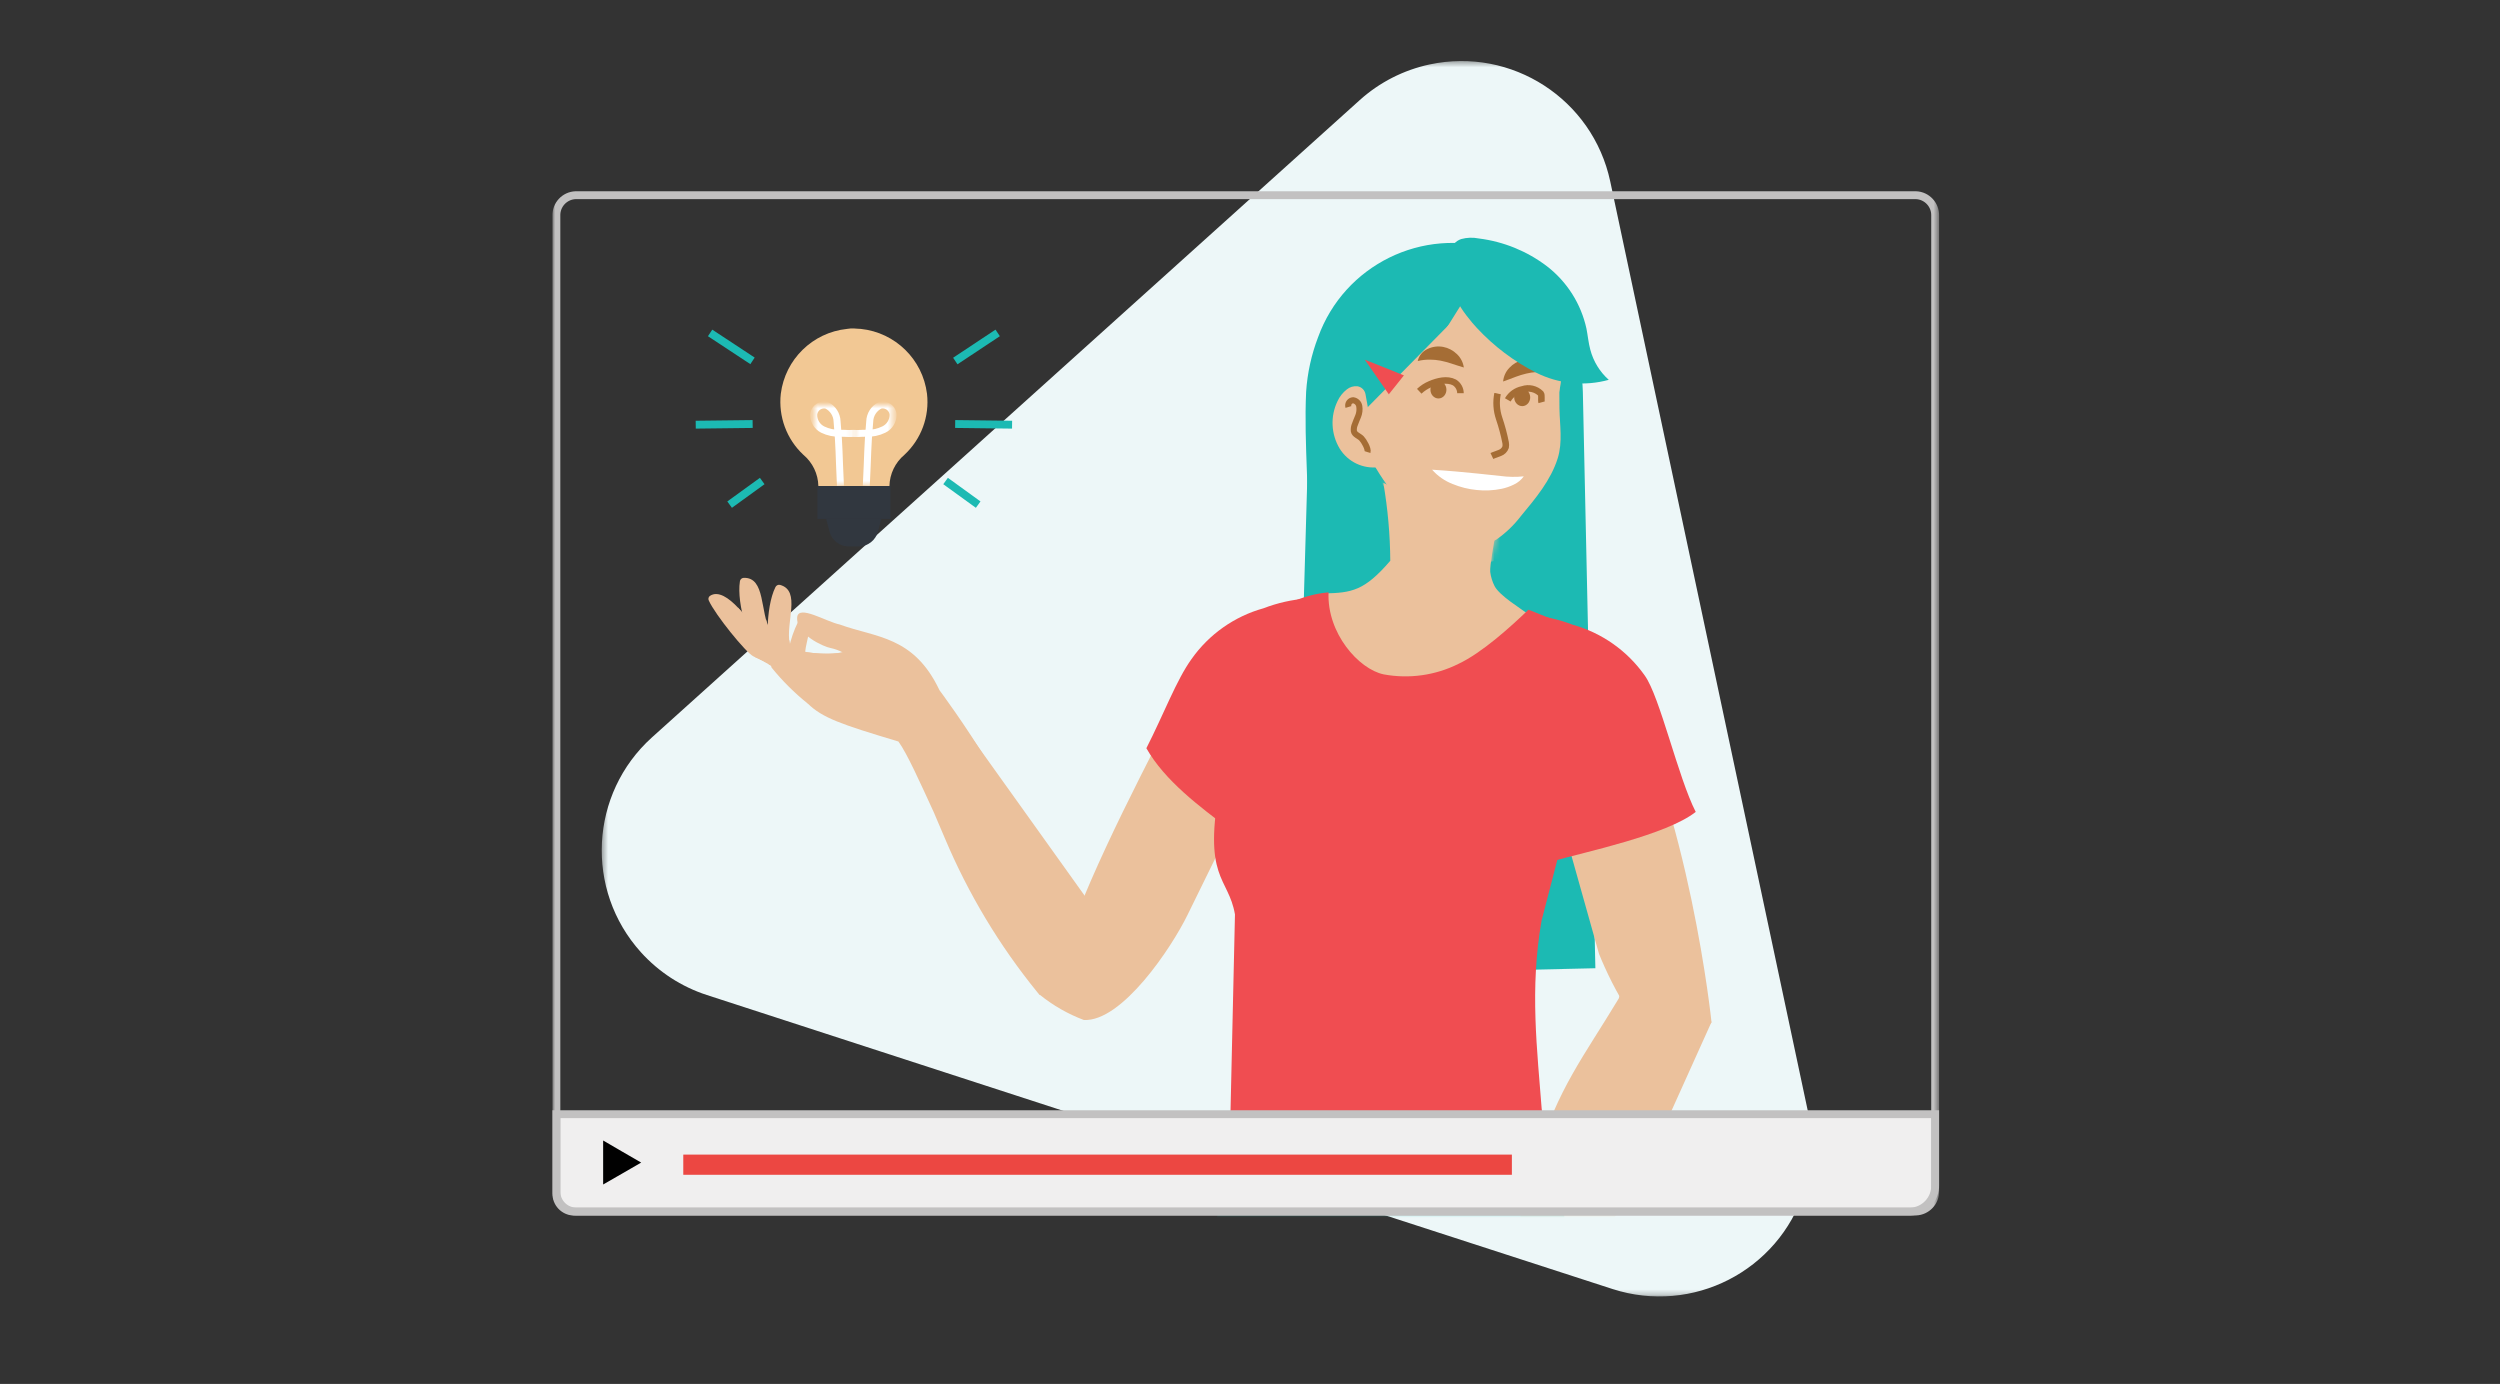 <?xml version="1.0" encoding="UTF-8"?>
<svg width="448px" height="248px" viewBox="0 0 448 248" version="1.1" xmlns="http://www.w3.org/2000/svg" xmlns:xlink="http://www.w3.org/1999/xlink">
    <rect x="0" y="0" width="448" height="248" fill="#333333" stroke="none"/>
    <title>we-support-you</title>
    <defs>
        <polygon id="path-1" points="0.37 0.383 217.163 0.383 217.163 221.769 0.37 221.769"></polygon>
        <path d="M3.724,0.837 C2.043,0.837 0.726,2.444 0.726,4.418 L0.726,4.418 L0.726,173.825 C0.726,175.799 2.07,177.406 3.724,177.406 L3.724,177.406 L212.799,177.406 C214.453,177.406 215.798,175.799 215.798,173.825 L215.798,173.825 L215.798,4.418 C215.798,2.444 214.453,0.837 212.799,0.837 L212.799,0.837 L3.724,0.837 Z" id="path-3"></path>
        <path d="M3.724,0.837 C2.043,0.837 0.726,2.444 0.726,4.418 L0.726,4.418 L0.726,173.825 C0.726,175.799 2.07,177.406 3.724,177.406 L3.724,177.406 L212.799,177.406 C214.453,177.406 215.798,175.799 215.798,173.825 L215.798,173.825 L215.798,4.418 C215.798,2.444 214.453,0.837 212.799,0.837 L212.799,0.837" id="path-5"></path>
        <path d="M3.724,0.837 C2.043,0.837 0.726,2.444 0.726,4.418 L0.726,4.418 L0.726,173.825 C0.726,175.799 2.07,177.406 3.724,177.406 L3.724,177.406 L212.799,177.406 C214.453,177.406 215.798,175.799 215.798,173.825 L215.798,173.825 L215.798,4.418 C215.798,2.444 214.453,0.837 212.799,0.837 L212.799,0.837 L3.724,0.837 Z" id="path-7"></path>
        <path d="M3.724,0.837 C2.043,0.837 0.726,2.444 0.726,4.418 L0.726,4.418 L0.726,173.825 C0.726,175.799 2.07,177.406 3.724,177.406 L3.724,177.406 L212.799,177.406 C214.453,177.406 215.798,175.799 215.798,173.825 L215.798,173.825 L215.798,4.418 C215.798,2.444 214.453,0.837 212.799,0.837 L212.799,0.837" id="path-9"></path>
        <path d="M3.724,0.837 C2.043,0.837 0.726,2.444 0.726,4.418 L0.726,4.418 L0.726,173.825 C0.726,175.799 2.07,177.406 3.724,177.406 L3.724,177.406 L212.799,177.406 C214.453,177.406 215.798,175.799 215.798,173.825 L215.798,173.825 L215.798,4.418 C215.798,2.444 214.453,0.837 212.799,0.837 L212.799,0.837" id="path-11"></path>
        <path d="M3.724,0.837 C2.043,0.837 0.726,2.444 0.726,4.418 L0.726,4.418 L0.726,173.825 C0.726,175.799 2.07,177.406 3.724,177.406 L3.724,177.406 L212.799,177.406 C214.453,177.406 215.798,175.799 215.798,173.825 L215.798,173.825 L215.798,4.418 C215.798,2.444 214.453,0.837 212.799,0.837 L212.799,0.837 L3.724,0.837 Z" id="path-13"></path>
        <path d="M3.724,0.837 C2.043,0.837 0.726,2.444 0.726,4.418 L0.726,4.418 L0.726,173.825 C0.726,175.799 2.07,177.406 3.724,177.406 L3.724,177.406 L212.799,177.406 C214.453,177.406 215.798,175.799 215.798,173.825 L215.798,173.825 L215.798,4.418 C215.798,2.444 214.453,0.837 212.799,0.837 L212.799,0.837 L3.724,0.837 Z" id="path-15"></path>
        <path d="M3.724,0.837 C2.043,0.837 0.726,2.444 0.726,4.418 L0.726,4.418 L0.726,173.825 C0.726,175.799 2.07,177.406 3.724,177.406 L3.724,177.406 L212.799,177.406 C214.453,177.406 215.798,175.799 215.798,173.825 L215.798,173.825 L215.798,4.418 C215.798,2.444 214.453,0.837 212.799,0.837 L212.799,0.837 L3.724,0.837 Z" id="path-17"></path>
        <path d="M3.724,0.837 C2.043,0.837 0.726,2.444 0.726,4.418 L0.726,4.418 L0.726,173.825 C0.726,175.799 2.07,177.406 3.724,177.406 L3.724,177.406 L212.799,177.406 C214.453,177.406 215.798,175.799 215.798,173.825 L215.798,173.825 L215.798,4.418 C215.798,2.444 214.453,0.837 212.799,0.837 L212.799,0.837" id="path-19"></path>
        <path d="M3.724,0.837 C2.043,0.837 0.726,2.444 0.726,4.418 L0.726,4.418 L0.726,173.825 C0.726,175.799 2.07,177.406 3.724,177.406 L3.724,177.406 L212.799,177.406 C214.453,177.406 215.798,175.799 215.798,173.825 L215.798,173.825 L215.798,4.418 C215.798,2.444 214.453,0.837 212.799,0.837 L212.799,0.837" id="path-21"></path>
        <path d="M3.724,0.837 C2.043,0.837 0.726,2.444 0.726,4.418 L0.726,4.418 L0.726,173.825 C0.726,175.799 2.07,177.406 3.724,177.406 L3.724,177.406 L212.799,177.406 C214.453,177.406 215.798,175.799 215.798,173.825 L215.798,173.825 L215.798,4.418 C215.798,2.444 214.453,0.837 212.799,0.837 L212.799,0.837" id="path-23"></path>
        <path d="M3.724,0.837 C2.043,0.837 0.726,2.444 0.726,4.418 L0.726,4.418 L0.726,173.825 C0.726,175.799 2.07,177.406 3.724,177.406 L3.724,177.406 L212.799,177.406 C214.453,177.406 215.798,175.799 215.798,173.825 L215.798,173.825 L215.798,4.418 C215.798,2.444 214.453,0.837 212.799,0.837 L212.799,0.837" id="path-25"></path>
        <path d="M3.724,0.837 C2.043,0.837 0.726,2.444 0.726,4.418 L0.726,4.418 L0.726,173.825 C0.726,175.799 2.07,177.406 3.724,177.406 L3.724,177.406 L212.799,177.406 C214.453,177.406 215.798,175.799 215.798,173.825 L215.798,173.825 L215.798,4.418 C215.798,2.444 214.453,0.837 212.799,0.837 L212.799,0.837" id="path-27"></path>
        <path d="M3.724,0.837 C2.043,0.837 0.726,2.444 0.726,4.418 L0.726,4.418 L0.726,173.825 C0.726,175.799 2.07,177.406 3.724,177.406 L3.724,177.406 L212.799,177.406 C214.453,177.406 215.798,175.799 215.798,173.825 L215.798,173.825 L215.798,4.418 C215.798,2.444 214.453,0.837 212.799,0.837 L212.799,0.837" id="path-29"></path>
        <path d="M3.724,0.837 C2.043,0.837 0.726,2.444 0.726,4.418 L0.726,4.418 L0.726,173.825 C0.726,175.799 2.07,177.406 3.724,177.406 L3.724,177.406 L212.799,177.406 C214.453,177.406 215.798,175.799 215.798,173.825 L215.798,173.825 L215.798,4.418 C215.798,2.444 214.453,0.837 212.799,0.837 L212.799,0.837" id="path-31"></path>
        <path d="M3.724,0.837 C2.043,0.837 0.726,2.444 0.726,4.418 L0.726,4.418 L0.726,173.825 C0.726,175.799 2.07,177.406 3.724,177.406 L3.724,177.406 L212.799,177.406 C214.453,177.406 215.798,175.799 215.798,173.825 L215.798,173.825 L215.798,4.418 C215.798,2.444 214.453,0.837 212.799,0.837 L212.799,0.837" id="path-33"></path>
        <path d="M3.724,0.837 C2.043,0.837 0.726,2.444 0.726,4.418 L0.726,4.418 L0.726,173.825 C0.726,175.799 2.07,177.406 3.724,177.406 L3.724,177.406 L212.799,177.406 C214.453,177.406 215.798,175.799 215.798,173.825 L215.798,173.825 L215.798,4.418 C215.798,2.444 214.453,0.837 212.799,0.837 L212.799,0.837" id="path-35"></path>
        <path d="M3.724,0.837 C2.043,0.837 0.726,2.444 0.726,4.418 L0.726,4.418 L0.726,173.825 C0.726,175.799 2.07,177.406 3.724,177.406 L3.724,177.406 L212.799,177.406 C214.453,177.406 215.798,175.799 215.798,173.825 L215.798,173.825 L215.798,4.418 C215.798,2.444 214.453,0.837 212.799,0.837 L212.799,0.837 L3.724,0.837 Z" id="path-37"></path>
        <path d="M3.724,0.837 C2.043,0.837 0.726,2.444 0.726,4.418 L0.726,4.418 L0.726,173.825 C0.726,175.799 2.07,177.406 3.724,177.406 L3.724,177.406 L212.799,177.406 C214.453,177.406 215.798,175.799 215.798,173.825 L215.798,173.825 L215.798,4.418 C215.798,2.444 214.453,0.837 212.799,0.837 L212.799,0.837 L3.724,0.837 Z" id="path-39"></path>
        <path d="M3.724,0.837 C2.043,0.837 0.726,2.444 0.726,4.418 L0.726,4.418 L0.726,173.825 C0.726,175.799 2.07,177.406 3.724,177.406 L3.724,177.406 L212.799,177.406 C214.453,177.406 215.798,175.799 215.798,173.825 L215.798,173.825 L215.798,4.418 C215.798,2.444 214.453,0.837 212.799,0.837 L212.799,0.837 L3.724,0.837 Z" id="path-41"></path>
        <path d="M3.724,0.837 C2.043,0.837 0.726,2.444 0.726,4.418 L0.726,4.418 L0.726,173.825 C0.726,175.799 2.07,177.406 3.724,177.406 L3.724,177.406 L212.799,177.406 C214.453,177.406 215.798,175.799 215.798,173.825 L215.798,173.825 L215.798,4.418 C215.798,2.444 214.453,0.837 212.799,0.837 L212.799,0.837" id="path-43"></path>
        <path d="M13.858,14.73 C9.215,20.154 6.986,20.097 2.145,20.21 L2.145,20.21 C0.838,21.289 0.104,22.914 0.163,24.609 L0.163,24.609 C0.359,26.315 1.009,27.939 2.043,29.309 L2.043,29.309 C6.121,35.071 14.168,37.205 21.114,35.748 L21.114,35.748 C28.061,34.291 34.067,29.836 38.974,24.666 L38.974,24.666 L38.636,24.337 C37.085,23.19 33.504,21.018 32.564,19.308 L32.564,19.308 C32.148,18.496 31.877,17.617 31.764,16.713 L31.764,16.713 C31.661,15.698 32.516,11.054 32.704,10.058 L32.704,10.058 L12.618,0.79 C13.408,5.395 13.823,10.057 13.858,14.73 L13.858,14.73 Z" id="path-45"></path>
        <path d="M3.724,0.837 C2.043,0.837 0.726,2.444 0.726,4.418 L0.726,4.418 L0.726,173.825 C0.726,175.799 2.07,177.406 3.724,177.406 L3.724,177.406 L212.799,177.406 C214.453,177.406 215.798,175.799 215.798,173.825 L215.798,173.825 L215.798,4.418 C215.798,2.444 214.453,0.837 212.799,0.837 L212.799,0.837 L3.724,0.837 Z" id="path-47"></path>
        <path d="M3.724,0.837 C2.043,0.837 0.726,2.444 0.726,4.418 L0.726,4.418 L0.726,173.825 C0.726,175.799 2.07,177.406 3.724,177.406 L3.724,177.406 L212.799,177.406 C214.453,177.406 215.798,175.799 215.798,173.825 L215.798,173.825 L215.798,4.418 C215.798,2.444 214.453,0.837 212.799,0.837 L212.799,0.837 L3.724,0.837 Z" id="path-49"></path>
        <path d="M3.724,0.837 C2.043,0.837 0.726,2.444 0.726,4.418 L0.726,4.418 L0.726,173.825 C0.726,175.799 2.07,177.406 3.724,177.406 L3.724,177.406 L212.799,177.406 C214.453,177.406 215.798,175.799 215.798,173.825 L215.798,173.825 L215.798,4.418 C215.798,2.444 214.453,0.837 212.799,0.837 L212.799,0.837" id="path-51"></path>
        <path d="M3.724,0.837 C2.043,0.837 0.726,2.444 0.726,4.418 L0.726,4.418 L0.726,173.825 C0.726,175.799 2.07,177.406 3.724,177.406 L3.724,177.406 L212.799,177.406 C214.453,177.406 215.798,175.799 215.798,173.825 L215.798,173.825 L215.798,4.418 C215.798,2.444 214.453,0.837 212.799,0.837 L212.799,0.837 L3.724,0.837 Z" id="path-53"></path>
        <path d="M3.724,0.837 C2.043,0.837 0.726,2.444 0.726,4.418 L0.726,4.418 L0.726,173.825 C0.726,175.799 2.07,177.406 3.724,177.406 L3.724,177.406 L212.799,177.406 C214.453,177.406 215.798,175.799 215.798,173.825 L215.798,173.825 L215.798,4.418 C215.798,2.444 214.453,0.837 212.799,0.837 L212.799,0.837 L3.724,0.837 Z" id="path-55"></path>
        <path d="M3.724,0.837 C2.043,0.837 0.726,2.444 0.726,4.418 L0.726,4.418 L0.726,173.825 C0.726,175.799 2.07,177.406 3.724,177.406 L3.724,177.406 L212.799,177.406 C214.453,177.406 215.798,175.799 215.798,173.825 L215.798,173.825 L215.798,4.418 C215.798,2.444 214.453,0.837 212.799,0.837 L212.799,0.837 L3.724,0.837 Z" id="path-57"></path>
        <path d="M3.724,0.837 C2.043,0.837 0.726,2.444 0.726,4.418 L0.726,4.418 L0.726,173.825 C0.726,175.799 2.07,177.406 3.724,177.406 L3.724,177.406 L212.799,177.406 C214.453,177.406 215.798,175.799 215.798,173.825 L215.798,173.825 L215.798,4.418 C215.798,2.444 214.453,0.837 212.799,0.837 L212.799,0.837" id="path-59"></path>
        <path d="M3.724,0.837 C2.043,0.837 0.726,2.444 0.726,4.418 L0.726,4.418 L0.726,173.825 C0.726,175.799 2.07,177.406 3.724,177.406 L3.724,177.406 L212.799,177.406 C214.453,177.406 215.798,175.799 215.798,173.825 L215.798,173.825 L215.798,4.418 C215.798,2.444 214.453,0.837 212.799,0.837 L212.799,0.837" id="path-61"></path>
        <path d="M3.724,0.837 C2.043,0.837 0.726,2.444 0.726,4.418 L0.726,4.418 L0.726,173.825 C0.726,175.799 2.07,177.406 3.724,177.406 L3.724,177.406 L212.799,177.406 C214.453,177.406 215.798,175.799 215.798,173.825 L215.798,173.825 L215.798,4.418 C215.798,2.444 214.453,0.837 212.799,0.837 L212.799,0.837" id="path-63"></path>
        <path d="M3.724,0.837 C2.043,0.837 0.726,2.444 0.726,4.418 L0.726,4.418 L0.726,173.825 C0.726,175.799 2.07,177.406 3.724,177.406 L3.724,177.406 L212.799,177.406 C214.453,177.406 215.798,175.799 215.798,173.825 L215.798,173.825 L215.798,4.418 C215.798,2.444 214.453,0.837 212.799,0.837 L212.799,0.837" id="path-65"></path>
        <path d="M3.724,0.837 C2.043,0.837 0.726,2.444 0.726,4.418 L0.726,4.418 L0.726,173.825 C0.726,175.799 2.07,177.406 3.724,177.406 L3.724,177.406 L212.799,177.406 C214.453,177.406 215.798,175.799 215.798,173.825 L215.798,173.825 L215.798,4.418 C215.798,2.444 214.453,0.837 212.799,0.837 L212.799,0.837" id="path-67"></path>
        <path d="M3.724,0.837 C2.043,0.837 0.726,2.444 0.726,4.418 L0.726,4.418 L0.726,173.825 C0.726,175.799 2.07,177.406 3.724,177.406 L3.724,177.406 L212.799,177.406 C214.453,177.406 215.798,175.799 215.798,173.825 L215.798,173.825 L215.798,4.418 C215.798,2.444 214.453,0.837 212.799,0.837 L212.799,0.837" id="path-69"></path>
        <path d="M3.724,0.837 C2.043,0.837 0.726,2.444 0.726,4.418 L0.726,4.418 L0.726,173.825 C0.726,175.799 2.07,177.406 3.724,177.406 L3.724,177.406 L212.799,177.406 C214.453,177.406 215.798,175.799 215.798,173.825 L215.798,173.825 L215.798,4.418 C215.798,2.444 214.453,0.837 212.799,0.837 L212.799,0.837" id="path-71"></path>
        <path d="M3.724,0.837 C2.043,0.837 0.726,2.444 0.726,4.418 L0.726,4.418 L0.726,173.825 C0.726,175.799 2.07,177.406 3.724,177.406 L3.724,177.406 L212.799,177.406 C214.453,177.406 215.798,175.799 215.798,173.825 L215.798,173.825 L215.798,4.418 C215.798,2.444 214.453,0.837 212.799,0.837 L212.799,0.837 L3.724,0.837 Z" id="path-73"></path>
        <path d="M3.724,0.837 C2.043,0.837 0.726,2.444 0.726,4.418 L0.726,4.418 L0.726,173.825 C0.726,175.799 2.07,177.406 3.724,177.406 L3.724,177.406 L212.799,177.406 C214.453,177.406 215.798,175.799 215.798,173.825 L215.798,173.825 L215.798,4.418 C215.798,2.444 214.453,0.837 212.799,0.837 L212.799,0.837" id="path-75"></path>
        <path d="M3.724,0.837 C2.043,0.837 0.726,2.444 0.726,4.418 L0.726,4.418 L0.726,173.825 C0.726,175.799 2.07,177.406 3.724,177.406 L3.724,177.406 L212.799,177.406 C214.453,177.406 215.798,175.799 215.798,173.825 L215.798,173.825 L215.798,4.418 C215.798,2.444 214.453,0.837 212.799,0.837 L212.799,0.837 L3.724,0.837 Z" id="path-77"></path>
        <path d="M3.724,0.837 C2.043,0.837 0.726,2.444 0.726,4.418 L0.726,4.418 L0.726,173.825 C0.726,175.799 2.07,177.406 3.724,177.406 L3.724,177.406 L212.799,177.406 C214.453,177.406 215.798,175.799 215.798,173.825 L215.798,173.825 L215.798,4.418 C215.798,2.444 214.453,0.837 212.799,0.837 L212.799,0.837 L3.724,0.837 Z" id="path-79"></path>
        <path d="M3.724,0.837 C2.043,0.837 0.726,2.444 0.726,4.418 L0.726,4.418 L0.726,173.825 C0.726,175.799 2.07,177.406 3.724,177.406 L3.724,177.406 L212.799,177.406 C214.453,177.406 215.798,175.799 215.798,173.825 L215.798,173.825 L215.798,4.418 C215.798,2.444 214.453,0.837 212.799,0.837 L212.799,0.837" id="path-81"></path>
        <path d="M3.724,0.837 C2.043,0.837 0.726,2.444 0.726,4.418 L0.726,4.418 L0.726,173.825 C0.726,175.799 2.07,177.406 3.724,177.406 L3.724,177.406 L212.799,177.406 C214.453,177.406 215.798,175.799 215.798,173.825 L215.798,173.825 L215.798,4.418 C215.798,2.444 214.453,0.837 212.799,0.837 L212.799,0.837" id="path-83"></path>
        <path d="M3.724,0.837 C2.043,0.837 0.726,2.444 0.726,4.418 L0.726,4.418 L0.726,173.825 C0.726,175.799 2.07,177.406 3.724,177.406 L3.724,177.406 L212.799,177.406 C214.453,177.406 215.798,175.799 215.798,173.825 L215.798,173.825 L215.798,4.418 C215.798,2.444 214.453,0.837 212.799,0.837 L212.799,0.837 L3.724,0.837 Z" id="path-85"></path>
        <path d="M3.724,0.837 C2.043,0.837 0.726,2.444 0.726,4.418 L0.726,4.418 L0.726,173.825 C0.726,175.799 2.07,177.406 3.724,177.406 L3.724,177.406 L212.799,177.406 C214.453,177.406 215.798,175.799 215.798,173.825 L215.798,173.825 L215.798,4.418 C215.798,2.444 214.453,0.837 212.799,0.837 L212.799,0.837 L3.724,0.837 Z" id="path-87"></path>
        <path d="M3.724,0.837 C2.043,0.837 0.726,2.444 0.726,4.418 L0.726,4.418 L0.726,173.825 C0.726,175.799 2.07,177.406 3.724,177.406 L3.724,177.406 L212.799,177.406 C214.453,177.406 215.798,175.799 215.798,173.825 L215.798,173.825 L215.798,4.418 C215.798,2.444 214.453,0.837 212.799,0.837 L212.799,0.837" id="path-89"></path>
        <polygon id="path-91" points="0 226.54 248.484 226.54 248.484 0.383 0 0.383"></polygon>
        <polygon id="path-93" points="0.754 0.907 7.861 0.907 7.861 15.388 0.754 15.388"></polygon>
        <polygon id="path-95" points="0.35 0.907 7.466 0.907 7.466 15.388 0.35 15.388"></polygon>
    </defs>
    <g id="Page-1" stroke="none" stroke-width="1" fill="none" fill-rule="evenodd">
        <g id="pf-landing-affiliate-program" transform="translate(-256, -1124)">
            <g id="Steps-vertical/Numbered/0-Desktop" transform="translate(160, 836)">
                <g id="Group-10" transform="translate(0, 288)">
                    <g id="we-support-you" transform="translate(96, 0)">
                        <rect id="Rectangle-Copy-2" fill-opacity="0" fill="#D8D8D8" x="0" y="0" width="448" height="248"></rect>
                        <g id="Group-170" transform="translate(99, 10)">
                            <g id="Group-3" transform="translate(8.46, 0.557)">
                                <mask id="mask-2" fill="white">
                                    <use xlink:href="#path-1"></use>
                                </mask>
                                <g id="Clip-2"></g>
                                <path d="M181.093,21.949 C177.946,7.227 163.459,-2.157 148.737,0.991 C144.078,1.986 139.761,4.186 136.218,7.37 L72.796,64.484 L9.374,121.58 C-1.806,131.662 -2.696,148.9 7.387,160.08 C10.582,163.623 14.651,166.265 19.188,167.743 L100.347,194.119 L181.516,220.439 C195.841,225.072 211.209,217.214 215.841,202.889 C217.304,198.364 217.558,193.537 216.578,188.884 L198.84,105.449 L181.093,21.949 Z" id="Fill-1" fill="#EDF7F8" mask="url(#mask-2)"></path>
                            </g>
                            <g id="Group-67" transform="translate(15.98, 29.697)">
                                <g id="Group-6">
                                    <mask id="mask-4" fill="white">
                                        <use xlink:href="#path-3"></use>
                                    </mask>
                                    <g id="Clip-5"></g>
                                    <path d="M118.602,68.789 C115.741,68.963 112.905,69.435 110.142,70.199 C105.742,71.36 102.056,74.361 100.028,78.434 C94.895,89.037 84.048,108.72 78.05,124.052 C76.969,125.349 71.339,138.556 71.339,138.556 C73.714,140.48 76.384,142.01 79.244,143.087 C86.087,143.435 94.942,130.152 97.809,124.287 L122.249,74.467 L118.602,68.789 Z" id="Fill-4" fill="#EBC19C" mask="url(#mask-4)"></path>
                                </g>
                                <g id="Group-9">
                                    <mask id="mask-6" fill="white">
                                        <use xlink:href="#path-5"></use>
                                    </mask>
                                    <g id="Clip-8"></g>
                                    <path d="M105.357,108.899 L122.212,74.561 L119.241,67.548 C116.569,67.751 113.941,68.344 111.439,69.306 C106.219,70.761 101.664,73.976 98.542,78.405 C95.835,82.165 93.607,88.191 90.449,94.385 C93.767,100.232 100.018,104.866 105.357,108.899" id="Fill-7" fill="#F04D51" mask="url(#mask-6)"></path>
                                </g>
                                <g id="Group-12">
                                    <mask id="mask-8" fill="white">
                                        <use xlink:href="#path-7"></use>
                                    </mask>
                                    <g id="Clip-11"></g>
                                    <path d="M85.881,129.889 L55.754,87.749 L52.454,106.098 L54.334,110.506 C58.52,120.441 64.097,129.73 70.897,138.095 L71.32,138.612 L85.881,129.889 Z" id="Fill-10" fill="#EBC19C" mask="url(#mask-8)"></path>
                                </g>
                                <g id="Group-15">
                                    <mask id="mask-10" fill="white">
                                        <use xlink:href="#path-9"></use>
                                    </mask>
                                    <g id="Clip-14"></g>
                                    <path d="M17.261,69.184 C18.302,70.331 19.245,71.564 20.081,72.869 C20.081,72.869 24.781,76.525 27.873,77.371 L26.933,81.131 L20.353,78.076 C18.845,75.301 17.8,72.297 17.261,69.184" id="Fill-13" fill="#EBC19C" mask="url(#mask-10)"></path>
                                </g>
                                <g id="Group-18">
                                    <mask id="mask-12" fill="white">
                                        <use xlink:href="#path-11"></use>
                                    </mask>
                                    <g id="Clip-17"></g>
                                    <path d="M22.271,71.224 C22.444,71.968 22.709,72.688 23.06,73.367 C23.996,74.315 25.07,75.113 26.247,75.736 C27.128,77.21 28.387,78.42 29.894,79.242 L30.308,82.833 C27.728,81.85 25.216,80.697 22.788,79.383 C22.221,76.703 22.047,73.954 22.271,71.224" id="Fill-16" fill="#EBC19C" mask="url(#mask-12)"></path>
                                </g>
                                <g id="Group-21">
                                    <mask id="mask-14" fill="white">
                                        <use xlink:href="#path-13"></use>
                                    </mask>
                                    <g id="Clip-20"></g>
                                    <path d="M29.781,86.395 C32.423,88.943 35.6,90.061 46.015,93.182 C47.576,95.325 49.869,100.458 52.454,106.079 L62.437,97.534 C57.991,90.155 53.375,83.989 53.375,83.989 C48.751,74.232 42.001,74.589 35.515,72.22 C33.081,71.722 28.071,68.573 27.873,70.932 C27.629,74.016 32.695,76.225 33.795,76.413 C34.568,76.572 35.314,76.838 36.014,77.202 C33.908,77.776 29.631,77.202 29.631,77.202 L29.781,86.395 Z" id="Fill-19" fill="#EBC19C" mask="url(#mask-14)"></path>
                                </g>
                                <g id="Group-24">
                                    <mask id="mask-16" fill="white">
                                        <use xlink:href="#path-15"></use>
                                    </mask>
                                    <g id="Clip-23"></g>
                                    <path d="M30.242,85.343 C28.753,84.421 27.313,83.423 25.927,82.353 C25.514,81.855 25.796,77.653 25.927,76.901 C26.059,76.149 26.238,75.585 26.435,74.965 C26.456,75.19 26.49,75.412 26.538,75.632 C27.117,76.756 27.96,77.723 28.992,78.452 L29.509,80.661 L31.708,81.799 L30.242,85.343 Z" id="Fill-22" fill="#EBC19C" mask="url(#mask-16)"></path>
                                </g>
                                <g id="Group-27">
                                    <mask id="mask-18" fill="white">
                                        <use xlink:href="#path-17"></use>
                                    </mask>
                                    <g id="Clip-26"></g>
                                    <path d="M28.973,77.033 C31.299,77.526 33.696,77.583 36.042,77.202 C36.23,77.428 34.848,77.503 35.412,78.65 C36.173,80.201 41.052,81.395 44.004,80.699 C40.441,82.664 33.664,83.34 29.509,79.9 L28.973,77.033 Z" id="Fill-25" fill="#EBC19C" mask="url(#mask-18)"></path>
                                </g>
                                <g id="Group-30">
                                    <mask id="mask-20" fill="white">
                                        <use xlink:href="#path-19"></use>
                                    </mask>
                                    <g id="Clip-29"></g>
                                    <path d="M47.397,82.165 C47.397,82.165 47.397,82.109 47.265,82.024 C47.21,81.976 47.15,81.931 47.087,81.893 L46.824,81.724 L46.476,81.554 L46.269,81.46 L46.156,81.46 L46.043,81.46 C45.685,81.34 45.318,81.252 44.944,81.197 C43.984,81.073 43.011,81.096 42.058,81.263 C41.005,81.432 39.905,81.752 38.74,82.006 C38.177,82.137 37.605,82.231 37.029,82.288 C36.491,82.339 35.95,82.339 35.412,82.288 C34.481,82.195 33.571,81.958 32.714,81.583 C32.129,81.326 31.572,81.011 31.05,80.643 L30.797,80.483 L30.618,80.351 C30.517,80.283 30.461,80.254 30.449,80.267 C30.43,80.285 30.449,80.332 30.552,80.417 L30.703,80.577 L30.928,80.784 C31.428,81.208 31.981,81.565 32.573,81.846 C33.457,82.288 34.412,82.571 35.393,82.682 C35.965,82.743 36.542,82.743 37.113,82.682 C37.714,82.626 38.311,82.532 38.899,82.4 C40.084,82.137 41.174,81.818 42.189,81.63 C43.089,81.445 44.01,81.392 44.925,81.47 C45.281,81.499 45.634,81.562 45.978,81.658 L46.09,81.658 L46.203,81.658 L46.401,81.724 L46.748,81.855 L47.021,81.977 L47.218,82.071 C47.322,82.156 47.388,82.175 47.397,82.165" id="Fill-28" fill="#EBC19C" mask="url(#mask-20)"></path>
                                </g>
                                <g id="Group-33">
                                    <mask id="mask-22" fill="white">
                                        <use xlink:href="#path-21"></use>
                                    </mask>
                                    <g id="Clip-32"></g>
                                    <path d="M41.832,75.115 C41.832,75.059 41.56,74.993 41.108,74.984 L40.732,74.984 L40.309,75.031 C39.655,75.123 39.021,75.319 38.429,75.614 L38.063,75.82 L37.753,76.027 C37.386,76.29 37.198,76.507 37.236,76.554 C37.273,76.601 38.176,76.074 39.473,75.679 C40.77,75.285 41.832,75.256 41.832,75.115" id="Fill-31" fill="#EBC19C" mask="url(#mask-22)"></path>
                                </g>
                                <g id="Group-36">
                                    <mask id="mask-24" fill="white">
                                        <use xlink:href="#path-23"></use>
                                    </mask>
                                    <g id="Clip-35"></g>
                                    <path d="M48.281,91.462 C48.281,91.462 48.422,91.462 48.647,91.387 C48.961,91.282 49.261,91.141 49.54,90.964 C49.966,90.718 50.364,90.424 50.725,90.09 C51.618,89.261 52.287,88.219 52.67,87.063 C52.823,86.596 52.923,86.113 52.971,85.625 C53.001,85.312 53.001,84.998 52.971,84.685 C52.971,84.45 52.915,84.327 52.877,84.327 C52.764,84.752 52.685,85.187 52.642,85.625 C52.241,87.693 51.059,89.527 49.343,90.748 C48.713,91.171 48.252,91.396 48.281,91.462" id="Fill-34" fill="#EBC19C" mask="url(#mask-24)"></path>
                                </g>
                                <g id="Group-39">
                                    <mask id="mask-26" fill="white">
                                        <use xlink:href="#path-25"></use>
                                    </mask>
                                    <g id="Clip-38"></g>
                                    <path d="M49.672,92.59 C49.672,92.59 49.803,92.59 50.001,92.487 L50.17,92.411 C50.237,92.38 50.3,92.343 50.358,92.299 C50.515,92.212 50.666,92.115 50.809,92.007 L51.054,91.819 C51.138,91.753 51.223,91.669 51.307,91.594 C51.494,91.427 51.67,91.248 51.834,91.058 C52.596,90.194 53.133,89.153 53.394,88.031 C53.45,87.789 53.49,87.544 53.516,87.298 C53.526,87.185 53.526,87.072 53.516,86.959 L53.516,86.649 C53.53,86.471 53.53,86.292 53.516,86.113 L53.516,85.897 L53.516,85.719 C53.516,85.493 53.432,85.38 53.404,85.39 C53.375,85.399 53.357,85.512 53.338,85.728 L53.338,85.907 C53.342,85.975 53.342,86.045 53.338,86.113 C53.338,86.264 53.338,86.442 53.291,86.63 L53.291,86.922 C53.291,87.025 53.291,87.129 53.234,87.241 C53.178,87.354 53.131,87.693 53.075,87.928 C52.771,88.954 52.269,89.912 51.599,90.748 C51.451,90.931 51.294,91.107 51.129,91.274 L50.903,91.509 L50.687,91.706 C50.567,91.828 50.438,91.94 50.302,92.045 L50.142,92.186 L49.991,92.289 C49.738,92.468 49.653,92.562 49.672,92.59" id="Fill-37" fill="#EBC19C" mask="url(#mask-26)"></path>
                                </g>
                                <g id="Group-42">
                                    <mask id="mask-28" fill="white">
                                        <use xlink:href="#path-27"></use>
                                    </mask>
                                    <g id="Clip-41"></g>
                                    <path d="M28.456,81.009 C28.456,81.009 28.456,80.878 28.569,80.755 C28.859,80.43 29.27,80.237 29.706,80.22 C29.875,80.22 29.969,80.22 29.979,80.285 C29.988,80.351 29.612,80.455 29.217,80.643 C28.823,80.831 28.522,81.056 28.456,81.009" id="Fill-40" fill="#EBC19C" mask="url(#mask-28)"></path>
                                </g>
                                <g id="Group-45">
                                    <mask id="mask-30" fill="white">
                                        <use xlink:href="#path-29"></use>
                                    </mask>
                                    <g id="Clip-44"></g>
                                    <path d="M27.601,77.249 C27.601,77.249 27.666,77.136 27.826,77.08 C28.239,76.942 28.689,76.976 29.076,77.174 C29.217,77.249 29.293,77.324 29.274,77.362 C29.255,77.4 28.879,77.362 28.437,77.306 C27.995,77.249 27.629,77.306 27.601,77.249" id="Fill-43" fill="#EBC19C" mask="url(#mask-30)"></path>
                                </g>
                                <g id="Group-48">
                                    <mask id="mask-32" fill="white">
                                        <use xlink:href="#path-31"></use>
                                    </mask>
                                    <g id="Clip-47"></g>
                                    <path d="M12.213,67.107 C15.193,65.02 20.109,72.869 20.109,72.869 C20.109,72.869 24.809,76.525 27.901,77.371 L26.961,81.131 L20.071,77.945 C18.708,77.315 13.162,70.425 12.053,67.953 C11.893,67.67 11.961,67.312 12.213,67.107" id="Fill-46" fill="#EBC19C" mask="url(#mask-32)"></path>
                                </g>
                                <g id="Group-51">
                                    <mask id="mask-34" fill="white">
                                        <use xlink:href="#path-33"></use>
                                    </mask>
                                    <g id="Clip-50"></g>
                                    <path d="M23.06,73.367 C21.18,70.049 22.243,63.704 18.276,63.854 C17.923,63.876 17.64,64.151 17.608,64.503 C16.979,68.545 19.357,75.726 21.218,78.434 C24.093,80.199 27.139,81.673 30.308,82.833 L27.901,77.371 C24.809,76.131 25.269,75.501 23.06,73.367" id="Fill-49" fill="#EBC19C" mask="url(#mask-34)"></path>
                                </g>
                                <g id="Group-54">
                                    <mask id="mask-36" fill="white">
                                        <use xlink:href="#path-35"></use>
                                    </mask>
                                    <g id="Clip-53"></g>
                                    <path d="M26.538,75.632 C25.768,71.872 28.625,66.157 24.799,65.114 C24.453,65.036 24.1,65.218 23.963,65.546 C22.158,69.212 22.29,76.826 23.277,79.919 C25.204,82.306 27.385,84.479 29.781,86.395 L32.16,80.69 C29.575,78.584 28.005,78.321 26.538,75.632" id="Fill-52" fill="#EBC19C" mask="url(#mask-36)"></path>
                                </g>
                                <g id="Group-57">
                                    <mask id="mask-38" fill="white">
                                        <use xlink:href="#path-37"></use>
                                    </mask>
                                    <g id="Clip-56"></g>
                                    <path d="M29.969,80.257 L29.283,77.324 C29.471,74.862 30.966,72.342 28.766,71.487 C28.478,71.377 28.153,71.503 28.014,71.778 C27.281,73.272 26.735,74.851 26.388,76.478 C26.228,77.221 25.871,81.385 26.388,81.93 C26.905,82.476 31.361,86.236 31.361,86.236 L32.977,81.912 L29.969,80.257 Z" id="Fill-55" fill="#EBC19C" mask="url(#mask-38)"></path>
                                </g>
                                <g id="Group-60">
                                    <mask id="mask-40" fill="white">
                                        <use xlink:href="#path-39"></use>
                                    </mask>
                                    <g id="Clip-59"></g>
                                    <path d="M117.07,134.721 L170.575,133.489 L168.337,30.541 C168.046,18.029 158.684,8.056 147.422,8.31 L139.902,8.488 C128.622,8.742 119.739,19.12 120.031,31.65 L117.07,134.721 Z" id="Fill-58" fill="#1CBAB3" mask="url(#mask-40)"></path>
                                </g>
                                <g id="Group-63">
                                    <mask id="mask-42" fill="white">
                                        <use xlink:href="#path-41"></use>
                                    </mask>
                                    <g id="Clip-62"></g>
                                    <path d="M117.07,134.721 L170.575,133.489 L168.337,30.541 C168.046,18.029 158.684,8.056 147.422,8.31 L139.902,8.488 C128.622,8.742 119.739,19.12 120.031,31.65 L117.07,134.721 Z" id="Stroke-61" stroke="#1CBAB3" stroke-width="0.658" mask="url(#mask-42)"></path>
                                </g>
                                <g id="Group-66">
                                    <mask id="mask-44" fill="white">
                                        <use xlink:href="#path-43"></use>
                                    </mask>
                                    <g id="Clip-65"></g>
                                    <path d="M122.362,66.646 C127.203,66.533 129.515,66.214 134.159,60.79 C134.124,56.117 133.71,51.455 132.918,46.85 L153.006,56.118 C152.818,57.114 151.963,61.758 152.066,62.773 C152.178,63.678 152.449,64.556 152.865,65.368 C153.805,67.078 157.386,69.25 158.937,70.397 L159.276,70.726 C154.369,75.896 148.362,80.351 141.416,81.808 C134.469,83.265 126.442,81.131 122.362,75.369 C121.328,73.998 120.679,72.375 120.482,70.669 C120.275,68.94 121.131,67.793 122.362,66.646" id="Fill-64" fill="#EBC19C" mask="url(#mask-44)"></path>
                                </g>
                            </g>
                            <g id="Group-70" transform="translate(136.3, 75.757)">
                                <mask id="mask-46" fill="white">
                                    <use xlink:href="#path-45"></use>
                                </mask>
                                <g id="Clip-69"></g>
                                <path d="M33.203,-34.479 C37.8,-33.116 40.018,-31.199 41.56,-29.384 C45.761,-24.412 45.573,-17.07 45.696,-10.584 C45.9,-7.389 45.618,-4.182 44.859,-1.072 C43.646,3.008 40.92,6.448 38.279,9.738 C37.052,11.435 35.568,12.929 33.88,14.166 C32.131,15.303 28.428,15.303 26.642,14.927 C20.278,13.621 14.149,4.418 11.132,-1.372 L9.957,-9.832 L33.203,-34.479 Z" id="Fill-68" fill="#EBC19C" mask="url(#mask-46)"></path>
                            </g>
                            <g id="Group-137" transform="translate(15.98, 29.697)">
                                <g id="Group-73">
                                    <mask id="mask-48" fill="white">
                                        <use xlink:href="#path-47"></use>
                                    </mask>
                                    <g id="Clip-72"></g>
                                    <path d="M169.541,192.869 C165.395,181.909 161.88,161.398 159.943,153.323 L106.908,154.752 C104.189,167.291 102.595,180.047 102.143,192.869 L169.541,192.869 Z" id="Fill-71" fill="#1CBAB3" mask="url(#mask-48)"></path>
                                </g>
                                <g id="Group-76">
                                    <mask id="mask-50" fill="white">
                                        <use xlink:href="#path-49"></use>
                                    </mask>
                                    <g id="Clip-75"></g>
                                    <path d="M173.695,77.371 C172.107,74.993 169.324,73.771 166.692,72.671 C164.643,71.816 160.968,70.415 158.919,69.56 C155.61,72.747 150.534,77.315 146.37,79.27 C142.228,81.337 137.525,81.997 132.975,81.15 C128.491,80.21 122.785,73.762 123.095,66.449 C120.709,66.668 118.38,67.304 116.214,68.329 L111.825,83.829 C108.713,89.789 105.245,94.113 103.731,100.674 C100.422,117.923 105.16,117.35 106.326,124.174 L105.527,159.527 C105.527,159.527 161.4,160.308 161.353,159.781 C160.47,148.229 159.125,137.56 161.269,125.283 L173.695,77.371 Z" id="Fill-74" fill="#F04D51" mask="url(#mask-50)"></path>
                                </g>
                                <g id="Group-79">
                                    <mask id="mask-52" fill="white">
                                        <use xlink:href="#path-51"></use>
                                    </mask>
                                    <g id="Clip-78"></g>
                                    <path d="M145.646,6.947 C156.283,6.947 164.906,15.57 164.906,26.207 C164.906,36.844 156.283,45.468 145.646,45.468 C135.009,45.468 126.385,36.844 126.385,26.207 C126.385,15.57 135.009,6.947 145.646,6.947" id="Fill-77" fill="#EBC19C" mask="url(#mask-52)"></path>
                                </g>
                                <g id="Group-82">
                                    <mask id="mask-54" fill="white">
                                        <use xlink:href="#path-53"></use>
                                    </mask>
                                    <g id="Clip-81"></g>
                                    <path d="M153.025,5.038 C139.934,0.884 125.899,7.804 121.225,20.718 C120.028,23.842 119.306,27.127 119.081,30.465 C118.63,40.016 119.815,49.717 119.298,58.985 L153.025,5.038 Z" id="Fill-80" fill="#1CBAB3" mask="url(#mask-54)"></path>
                                </g>
                                <g id="Group-85">
                                    <mask id="mask-56" fill="white">
                                        <use xlink:href="#path-55"></use>
                                    </mask>
                                    <g id="Clip-84"></g>
                                    <path d="M152.545,10.509 C157.142,11.806 159.36,13.639 160.902,15.369 C165.104,20.069 164.361,27.232 164.474,33.455 C164.521,36.51 165.076,39.489 164.164,42.422 C162.951,46.314 160.225,49.585 157.584,52.762 C156.342,54.391 154.855,55.818 153.175,56.992 C151.427,58.083 146.529,57.133 144.875,56.409 C137.355,53.119 133.454,47.705 130.446,42.187 L129.28,34.113 L152.545,10.509 Z" id="Fill-83" fill="#EBC19C" mask="url(#mask-56)"></path>
                                </g>
                                <g id="Group-88">
                                    <mask id="mask-58" fill="white">
                                        <use xlink:href="#path-57"></use>
                                    </mask>
                                    <g id="Clip-87"></g>
                                    <polygon id="Fill-86" fill="#F04D51" mask="url(#mask-58)" points="129.591 24.76 133.896 30.964 136.603 27.57"></polygon>
                                </g>
                                <g id="Group-91">
                                    <mask id="mask-60" fill="white">
                                        <use xlink:href="#path-59"></use>
                                    </mask>
                                    <g id="Clip-90"></g>
                                    <path d="M161.278,32.392 C161.156,31.941 161.353,31.133 161.128,30.832 C160.264,29.976 158.988,29.684 157.838,30.08 C156.733,30.299 155.777,30.984 155.215,31.96" id="Stroke-89" stroke="#A56D35" stroke-width="1.175" mask="url(#mask-60)"></path>
                                </g>
                                <g id="Group-94">
                                    <mask id="mask-62" fill="white">
                                        <use xlink:href="#path-61"></use>
                                    </mask>
                                    <g id="Clip-93"></g>
                                    <path d="M146.736,30.766 C146.729,29.977 146.317,29.245 145.646,28.83 C144.349,28.153 142.647,28.576 141.303,29.149 C140.581,29.453 139.918,29.883 139.348,30.418" id="Stroke-92" stroke="#A56D35" stroke-width="1.175" mask="url(#mask-62)"></path>
                                </g>
                                <g id="Group-97">
                                    <mask id="mask-64" fill="white">
                                        <use xlink:href="#path-63"></use>
                                    </mask>
                                    <g id="Clip-96"></g>
                                    <path d="M162.641,27.128 C161.89,26.978 161.122,26.928 160.357,26.978 C159.738,27.012 159.125,27.103 158.524,27.251 C157.886,27.403 157.258,27.594 156.644,27.824 C155.976,28.068 155.271,28.369 154.378,28.67 C154.459,27.748 154.854,26.882 155.497,26.217 C156.148,25.52 156.987,25.03 157.913,24.807 C158.871,24.578 159.877,24.667 160.78,25.06 C161.693,25.416 162.383,26.183 162.641,27.128" id="Fill-95" fill="#A56D35" mask="url(#mask-64)"></path>
                                </g>
                                <g id="Group-100">
                                    <mask id="mask-66" fill="white">
                                        <use xlink:href="#path-65"></use>
                                    </mask>
                                    <g id="Clip-99"></g>
                                    <path d="M139.075,25.004 C139.287,24.054 139.93,23.257 140.814,22.851 C141.688,22.423 142.677,22.287 143.634,22.466 C144.568,22.646 145.428,23.098 146.106,23.763 C146.777,24.4 147.211,25.245 147.338,26.16 C146.398,25.897 145.721,25.634 145.035,25.427 C144.418,25.225 143.79,25.059 143.155,24.929 C142.535,24.812 141.906,24.752 141.275,24.75 C140.534,24.739 139.794,24.824 139.075,25.004" id="Fill-98" fill="#A56D35" mask="url(#mask-66)"></path>
                                </g>
                                <g id="Group-103">
                                    <mask id="mask-68" fill="white">
                                        <use xlink:href="#path-67"></use>
                                    </mask>
                                    <g id="Clip-102"></g>
                                    <path d="M153.382,30.832 C153.086,32.313 153.183,33.847 153.664,35.278 C154.15,36.707 154.54,38.168 154.83,39.649 C154.877,39.911 154.877,40.177 154.83,40.439 C154.654,40.922 154.271,41.302 153.786,41.473 C153.326,41.68 152.846,41.792 152.367,42.018" id="Stroke-101" stroke="#A56D35" stroke-width="1.175" mask="url(#mask-68)"></path>
                                </g>
                                <g id="Group-106">
                                    <mask id="mask-70" fill="white">
                                        <use xlink:href="#path-69"></use>
                                    </mask>
                                    <g id="Clip-105"></g>
                                    <path d="M158.082,45.665 C157.624,46.303 157.008,46.811 156.296,47.141 C155.606,47.48 154.877,47.733 154.125,47.893 C152.644,48.199 151.125,48.272 149.622,48.109 C148.148,47.965 146.704,47.603 145.336,47.038 C143.918,46.492 142.654,45.612 141.651,44.471 C143.183,44.575 144.537,44.669 145.9,44.791 C147.263,44.913 148.597,45.035 149.932,45.176 L153.918,45.599 C155.299,45.786 156.696,45.808 158.082,45.665" id="Fill-104" fill="#FFFFFF" mask="url(#mask-70)"></path>
                                </g>
                                <g id="Group-109">
                                    <mask id="mask-72" fill="white">
                                        <use xlink:href="#path-71"></use>
                                    </mask>
                                    <g id="Clip-108"></g>
                                    <path d="M157.768,30.25 C158.385,30.235 158.9,30.787 158.916,31.483 C158.932,32.178 158.444,32.754 157.826,32.768 C157.209,32.782 156.694,32.23 156.678,31.535 C156.662,30.839 157.15,30.264 157.768,30.25" id="Fill-107" fill="#A56D35" mask="url(#mask-72)"></path>
                                </g>
                                <g id="Group-112">
                                    <mask id="mask-74" fill="white">
                                        <use xlink:href="#path-73"></use>
                                    </mask>
                                    <g id="Clip-111"></g>
                                    <path d="M157.768,30.25 C158.385,30.235 158.9,30.787 158.916,31.483 C158.932,32.178 158.444,32.754 157.826,32.768 C157.209,32.782 156.694,32.23 156.678,31.535 C156.662,30.839 157.15,30.264 157.768,30.25 Z" id="Stroke-110" stroke="#A56D35" stroke-width="0.63" mask="url(#mask-74)"></path>
                                </g>
                                <g id="Group-115">
                                    <mask id="mask-76" fill="white">
                                        <use xlink:href="#path-75"></use>
                                    </mask>
                                    <g id="Clip-114"></g>
                                    <path d="M142.757,28.876 C143.374,28.861 143.888,29.413 143.904,30.109 C143.92,30.804 143.432,31.38 142.815,31.394 C142.197,31.408 141.683,30.856 141.667,30.161 C141.651,29.465 142.139,28.89 142.757,28.876" id="Fill-113" fill="#A56D35" mask="url(#mask-76)"></path>
                                </g>
                                <g id="Group-118">
                                    <mask id="mask-78" fill="white">
                                        <use xlink:href="#path-77"></use>
                                    </mask>
                                    <g id="Clip-117"></g>
                                    <path d="M142.757,28.876 C143.374,28.861 143.888,29.413 143.904,30.109 C143.92,30.804 143.432,31.38 142.815,31.394 C142.197,31.408 141.683,30.856 141.667,30.161 C141.651,29.465 142.139,28.89 142.757,28.876 Z" id="Stroke-116" stroke="#A56D35" stroke-width="0.63" mask="url(#mask-78)"></path>
                                </g>
                                <g id="Group-121">
                                    <mask id="mask-80" fill="white">
                                        <use xlink:href="#path-79"></use>
                                    </mask>
                                    <g id="Clip-120"></g>
                                    <path d="M145.035,6.063 L146.257,14.222 C146.417,15.303 149.002,18.386 149.669,19.063 C152.714,22.347 156.317,25.065 160.31,27.091 C164.336,29.111 168.968,29.567 173.31,28.369 C171.699,26.933 170.548,25.052 170.001,22.964 C169.672,21.742 169.559,20.464 169.315,19.204 C168.345,14.759 165.839,10.798 162.237,8.018 C158.674,5.309 154.458,3.59 150.017,3.036 C148.973,2.826 147.895,2.86 146.868,3.14 C145.838,3.481 145.086,4.37 144.922,5.443 L145.035,6.063 Z" id="Fill-119" fill="#1CBAB3" mask="url(#mask-80)"></path>
                                </g>
                                <g id="Group-124">
                                    <mask id="mask-82" fill="white">
                                        <use xlink:href="#path-81"></use>
                                    </mask>
                                    <g id="Clip-123"></g>
                                    <path d="M129.713,30.917 C129.575,30.203 129.01,29.649 128.293,29.525 C127.602,29.446 126.907,29.649 126.366,30.089 C125.645,30.652 125.07,31.38 124.693,32.214 C123.393,34.92 123.538,38.097 125.079,40.674 C126.548,43.069 129.285,44.379 132.072,44.02" id="Fill-122" fill="#EBC19C" mask="url(#mask-82)"></path>
                                </g>
                                <g id="Group-127">
                                    <mask id="mask-84" fill="white">
                                        <use xlink:href="#path-83"></use>
                                    </mask>
                                    <g id="Clip-126"></g>
                                    <path d="M126.658,33.238 C126.507,32.742 126.786,32.217 127.282,32.064 C127.352,32.044 127.422,32.031 127.494,32.026 C128.065,32.103 128.517,32.547 128.604,33.116 C128.698,33.709 128.63,34.317 128.406,34.874 C128.199,35.429 127.927,35.964 127.748,36.528 C127.632,36.863 127.593,37.22 127.635,37.572 C127.739,38.183 128.575,38.427 128.998,38.86 C129.421,39.292 130.267,40.74 130.079,41.322" id="Stroke-125" stroke="#A56D35" stroke-width="1.09" mask="url(#mask-84)"></path>
                                </g>
                                <g id="Group-130">
                                    <mask id="mask-86" fill="white">
                                        <use xlink:href="#path-85"></use>
                                    </mask>
                                    <g id="Clip-129"></g>
                                    <path d="M159.351,71.449 C161.716,71.63 164.049,72.103 166.298,72.859 C170.135,74.239 173.17,77.237 174.598,81.056 C187.852,105.797 191.725,143.5 191.725,143.5 C189.845,145.374 187.649,146.901 185.239,148.012 C179.599,148.36 173.912,137.043 171.562,131.233 L156.371,77.165 L159.351,71.449 Z" id="Fill-128" fill="#EBC19C" mask="url(#mask-86)"></path>
                                </g>
                                <g id="Group-133">
                                    <mask id="mask-88" fill="white">
                                        <use xlink:href="#path-87"></use>
                                    </mask>
                                    <g id="Clip-132"></g>
                                    <path d="M179.232,171.146 L162.162,196.798 L152.226,197.4 L160.394,167.846 C164.22,155.269 168.77,149.742 175.115,139.205 C175.359,138.791 176.121,132.352 176.121,132.352 L191.725,143.444 L179.232,171.146 Z" id="Fill-131" fill="#EBC19C" mask="url(#mask-88)"></path>
                                </g>
                                <g id="Group-136">
                                    <mask id="mask-90" fill="white">
                                        <use xlink:href="#path-89"></use>
                                    </mask>
                                    <g id="Clip-135"></g>
                                    <path d="M163.045,114.68 L156.089,77.512 L159.06,70.5 C161.732,70.703 164.36,71.295 166.862,72.258 C172.081,73.713 176.637,76.928 179.758,81.357 C182.475,85.117 185.737,99.649 188.895,105.797 C183.669,109.924 169.127,112.969 163.045,114.68" id="Fill-134" fill="#F04D51" mask="url(#mask-90)"></path>
                                </g>
                            </g>
                            <g id="Group-149" transform="translate(0, 0.557)">
                                <path d="M0.705,189.109 L247.777,189.109 L247.777,201.799 C247.861,204.342 245.872,206.473 243.331,206.565 L3.79,206.565 C2.029,206.504 0.649,205.027 0.705,203.266 L0.705,189.109 Z" id="Fill-138" fill="#F0EFEF"></path>
                                <path d="M0.705,189.109 L247.777,189.109 L247.777,201.799 C247.861,204.342 245.872,206.473 243.331,206.565 L3.79,206.565 C2.029,206.504 0.649,205.027 0.705,203.266 L0.705,189.109 Z" id="Stroke-140" stroke="#C2C1C1" stroke-width="1.41"></path>
                                <mask id="mask-92" fill="white">
                                    <use xlink:href="#path-91"></use>
                                </mask>
                                <g id="Clip-143"></g>
                                <polygon id="Fill-142" fill="#EC4742" mask="url(#mask-92)" points="23.445 199.966 171.928 199.966 171.928 196.347 23.445 196.347"></polygon>
                                <polygon id="Fill-144" fill="#010101" mask="url(#mask-92)" points="15.898 197.776 12.485 199.75 9.083 201.705 9.083 197.776 9.083 193.819 12.485 195.802"></polygon>
                                <path d="M4.157,24.421 L244.327,24.421 C246.298,24.488 247.844,26.14 247.779,28.112 C247.779,28.113 247.779,28.114 247.779,28.115 L247.779,202.852 C247.845,204.823 246.303,206.478 244.331,206.546 C244.33,206.546 244.328,206.546 244.327,206.546 L4.157,206.546 C2.185,206.479 0.64,204.828 0.705,202.856 C0.705,202.855 0.705,202.853 0.705,202.852 L0.705,28.115 C0.639,26.144 2.181,24.49 4.153,24.421 C4.154,24.421 4.156,24.421 4.157,24.421 Z" id="Stroke-145" stroke="#C2C1C1" stroke-width="1.41" mask="url(#mask-92)"></path>
                                <polygon id="Fill-146" fill="#31373F" mask="url(#mask-92)" points="47.481 82.429 60.566 82.429 60.566 76.535 47.481 76.535"></polygon>
                                <path d="M53.056,87.364 L54.936,87.364 C56.536,87.345 57.924,86.254 58.32,84.703 L58.931,82.438 L49.042,82.419 L49.644,84.685 C50.037,86.251 51.441,87.352 53.056,87.364" id="Fill-147" fill="#31373F" mask="url(#mask-92)"></path>
                                <path d="M60.388,76.535 C60.437,74.37 61.417,72.332 63.076,70.942 C66.088,68.145 67.588,64.083 67.118,60 C66.344,53.841 61.429,49.028 55.255,48.382 C54.879,48.382 54.494,48.325 54.071,48.307 C53.648,48.288 53.131,48.307 52.783,48.382 C46.611,49.031 41.698,53.843 40.92,60 C40.46,64.082 41.959,68.141 44.962,70.942 C46.622,72.332 47.602,74.37 47.651,76.535" id="Fill-148" fill="#F2C894" mask="url(#mask-92)"></path>
                            </g>
                            <g id="Group-156" transform="translate(26.32, 49.437)" stroke="#1CBAB3" stroke-linecap="square" stroke-width="1.41">
                                <line x1="2.521" y1="0.611" x2="8.942" y2="4.841" id="Stroke-150"></line>
                                <line x1="0.059" y1="16.657" x2="8.848" y2="16.553" id="Stroke-152"></line>
                                <line x1="5.999" y1="30.578" x2="10.699" y2="27.175" id="Stroke-154"></line>
                            </g>
                            <g id="Group-163" transform="translate(70.5, 49.437)" stroke="#1CBAB3" stroke-linecap="square" stroke-width="1.41">
                                <line x1="8.697" y1="0.611" x2="2.277" y2="4.869" id="Stroke-157"></line>
                                <line x1="11.16" y1="16.657" x2="2.371" y2="16.553" id="Stroke-159"></line>
                                <line x1="5.219" y1="30.578" x2="0.519" y2="27.175" id="Stroke-161"></line>
                            </g>
                            <g id="Group-166" transform="translate(46.06, 61.657)">
                                <mask id="mask-94" fill="white">
                                    <use xlink:href="#path-93"></use>
                                </mask>
                                <g id="Clip-165"></g>
                                <path d="M5.548,15.388 C5.257,9.372 5.37,8.808 4.947,3.892 C4.914,2.64 4.19,1.511 3.067,0.959 C2.057,0.717 1.043,1.34 0.801,2.35 C0.777,2.449 0.762,2.549 0.754,2.651 C0.733,3.775 1.359,4.812 2.362,5.32 C3.352,5.803 4.447,6.029 5.548,5.978 C6.648,5.978 7.062,6.101 8.368,5.978" id="Stroke-164" stroke="#FFFFFF" stroke-width="1.25" mask="url(#mask-94)"></path>
                            </g>
                            <g id="Group-169" transform="translate(53.58, 61.657)">
                                <mask id="mask-96" fill="white">
                                    <use xlink:href="#path-95"></use>
                                </mask>
                                <g id="Clip-168"></g>
                                <path d="M2.662,15.388 C2.963,9.372 2.85,8.808 3.273,3.892 C3.306,2.64 4.03,1.511 5.153,0.959 C6.163,0.717 7.177,1.34 7.419,2.35 C7.443,2.449 7.458,2.549 7.466,2.651 C7.473,3.787 6.826,4.827 5.802,5.32 C4.811,5.803 3.716,6.029 2.615,5.978 C1.516,5.978 1.093,6.101 -0.252,5.978" id="Stroke-167" stroke="#FFFFFF" stroke-width="1.25" mask="url(#mask-96)"></path>
                            </g>
                        </g>
                    </g>
                </g>
            </g>
        </g>
    </g>
</svg>